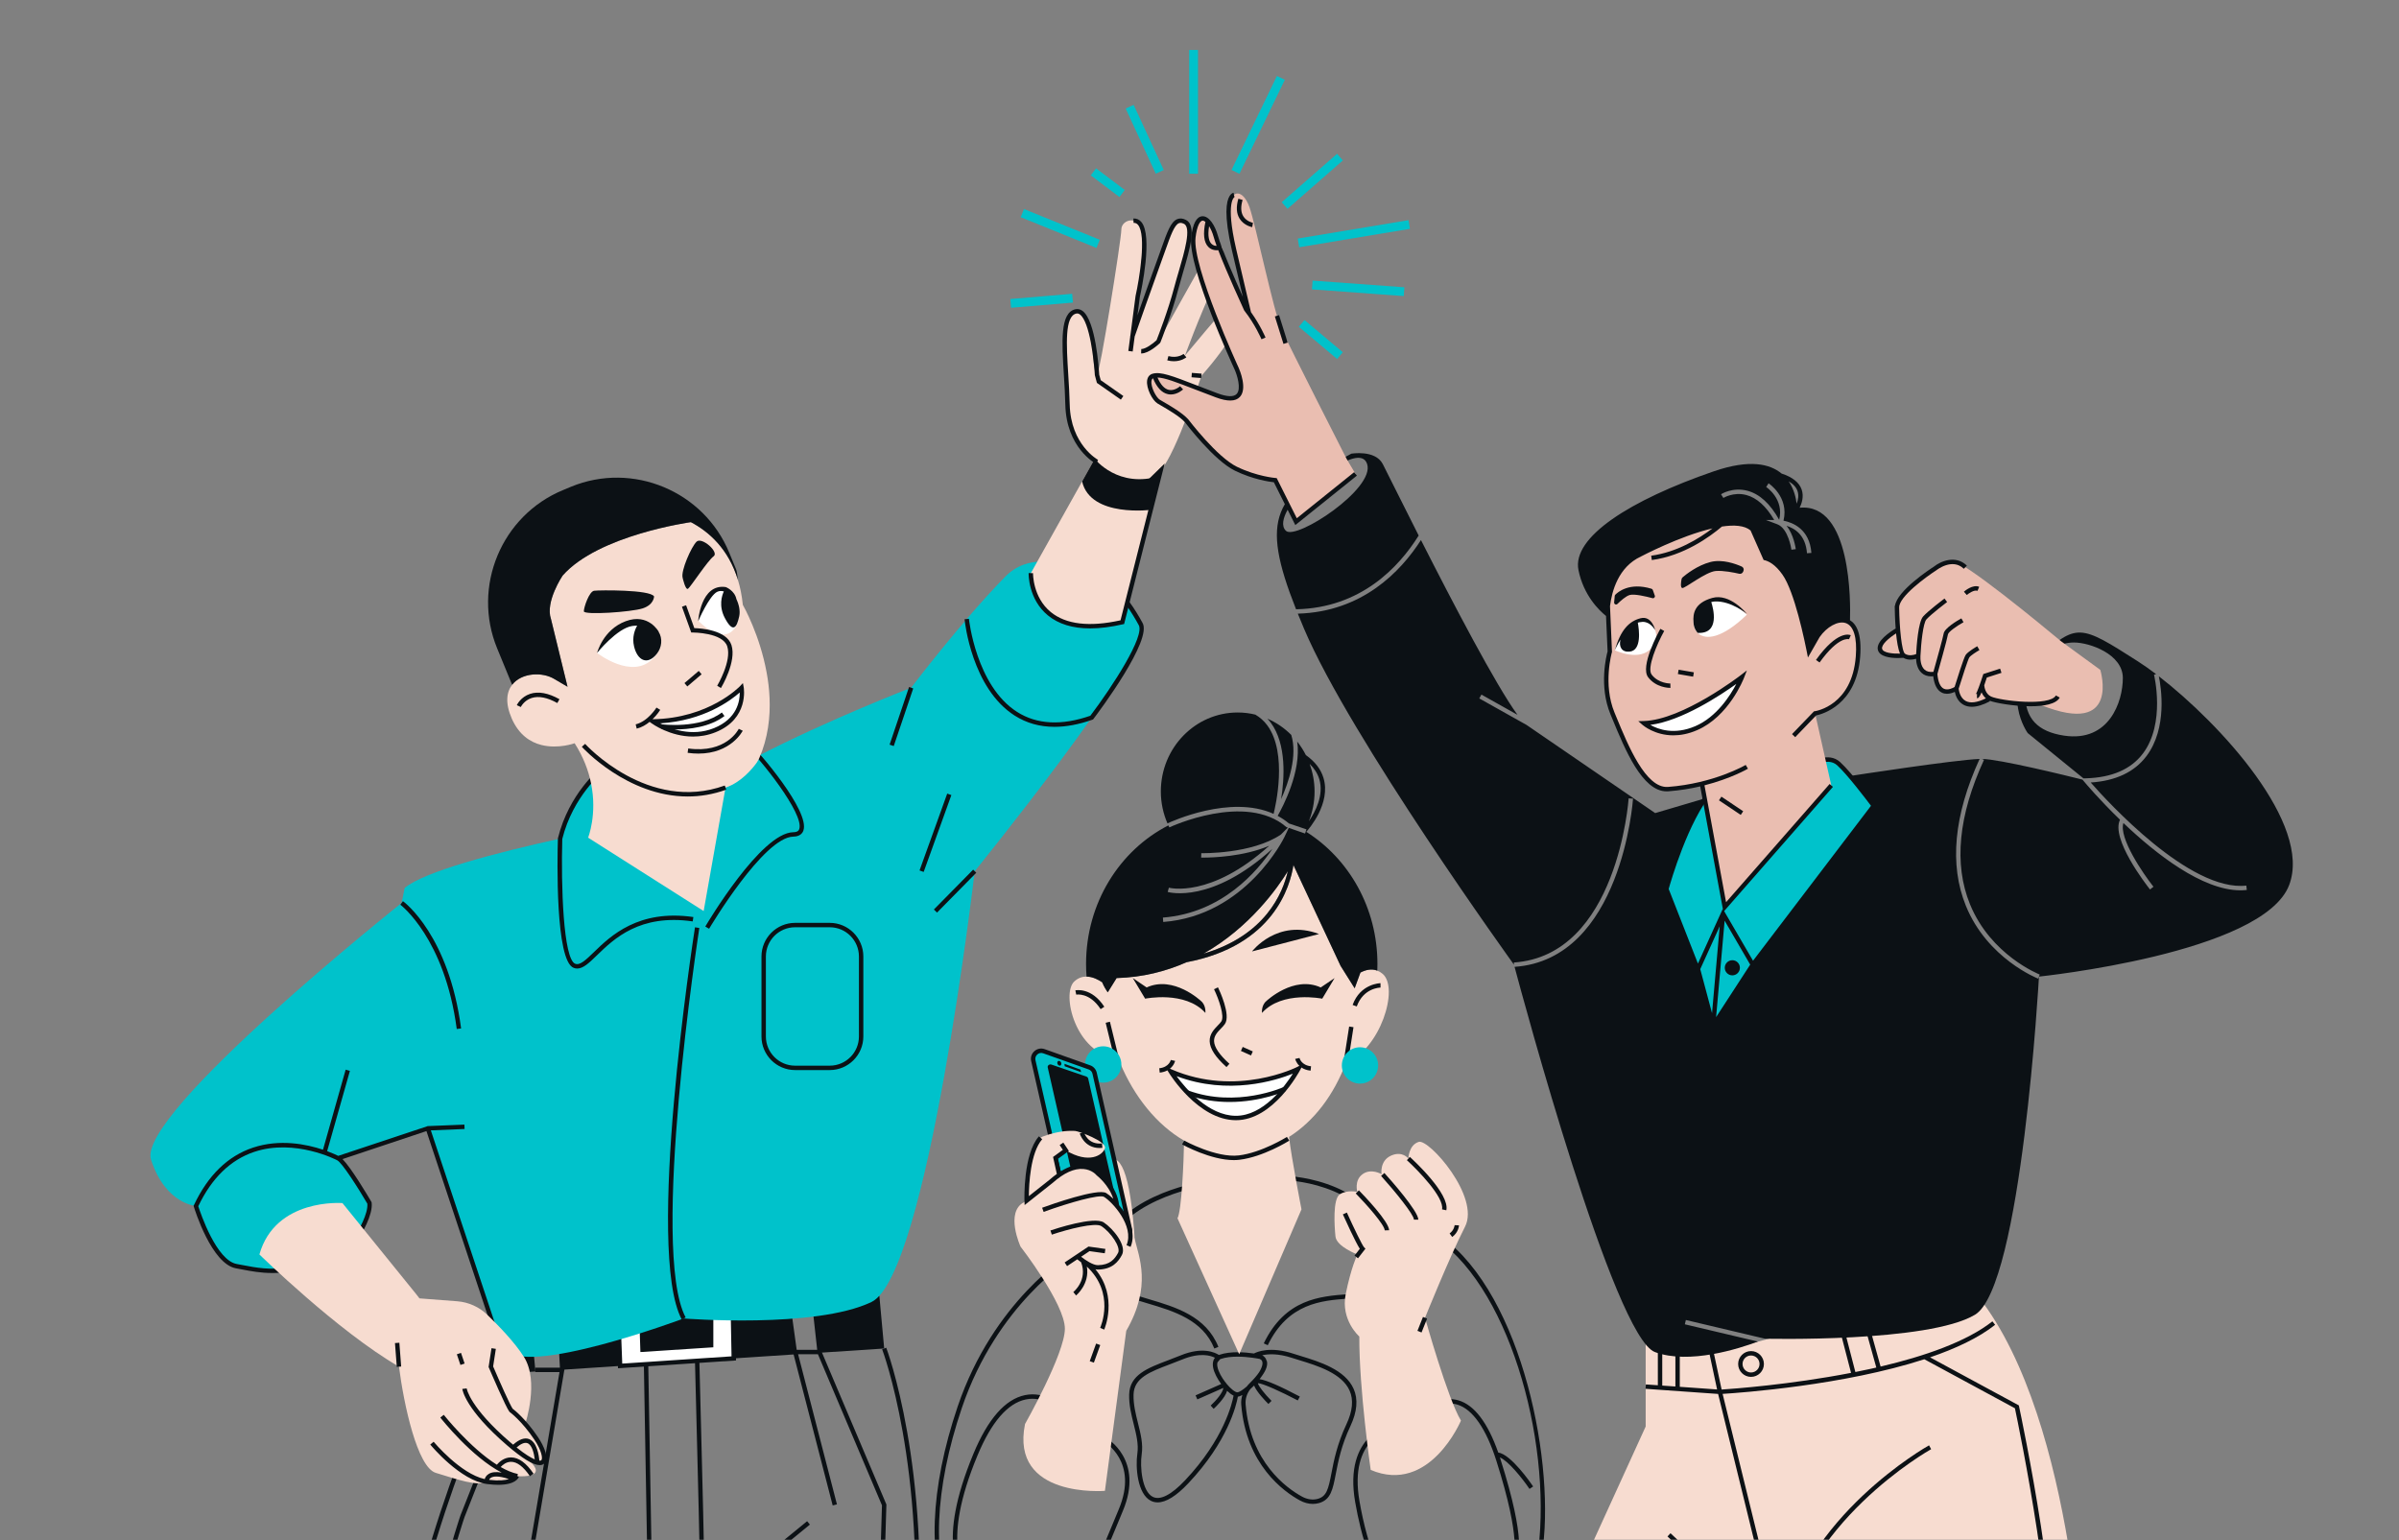 <svg xmlns="http://www.w3.org/2000/svg" xmlns:xlink="http://www.w3.org/1999/xlink" width="1246" zoomAndPan="magnify" viewBox="0 0 934.5 600" height="800" preserveAspectRatio="xMidYMid meet" version="1.0"><rect x="0" y="0" width="934.5" height="600" fill="#808080" stroke="none"/><defs><clipPath id="39b27dfa17"><path d="M 601 500 L 812 500 L 812 599.84 L 601 599.84 Z M 601 500 " clip-rule="nonzero"/></clipPath><clipPath id="c834d824ed"><path d="M 640 510 L 800 510 L 800 599.84 L 640 599.84 Z M 640 510 " clip-rule="nonzero"/></clipPath><clipPath id="1f4feac99d"><path d="M 497 176 L 893.137 176 L 893.137 529 L 497 529 Z M 497 176 " clip-rule="nonzero"/></clipPath><clipPath id="1aa97807b7"><path d="M 156.184 295 L 731 295 L 731 599.84 L 156.184 599.84 Z M 156.184 295 " clip-rule="nonzero"/></clipPath><clipPath id="cf628fbfba"><path d="M 393 19.461 L 550 19.461 L 550 140 L 393 140 Z M 393 19.461 " clip-rule="nonzero"/></clipPath></defs><path fill="#00c2cb" d="M 709.223 297.508 C 712.723 292.695 720.695 302.301 720.695 302.301 L 741.602 310.199 L 663.645 423.734 L 644.758 352.559 L 646.348 336.738 L 667.676 307.441 C 667.676 307.441 705.727 302.32 709.223 297.508 " fill-opacity="1" fill-rule="nonzero"/><g clip-path="url(#39b27dfa17)"><path fill="#f7dcd0" d="M 678.406 524.363 L 767 500.816 C 807.797 546.027 811.582 656.281 811.582 656.281 L 601.02 643.477 L 641.051 555.738 L 641.051 523.707 L 678.406 524.363 " fill-opacity="1" fill-rule="nonzero"/></g><g clip-path="url(#c834d824ed)"><path fill="#0c1115" d="M 682.09 528.066 C 683.918 528.066 685.402 529.551 685.402 531.379 C 685.402 533.199 683.918 534.688 682.09 534.688 C 680.27 534.688 678.785 533.199 678.785 531.379 C 678.785 529.551 680.27 528.066 682.09 528.066 Z M 682.09 536.402 C 684.859 536.402 687.113 534.152 687.113 531.379 C 687.113 528.609 684.859 526.352 682.09 526.352 C 679.328 526.352 677.074 528.609 677.074 531.379 C 677.074 534.152 679.328 536.402 682.09 536.402 Z M 719.277 521.164 L 725.648 513.938 L 730.895 532.766 C 730.266 532.906 729.637 533.059 729.008 533.195 L 728.293 533.348 C 726.438 533.758 724.586 534.137 722.734 534.508 Z M 647.508 539.789 L 647.508 522.168 L 652.629 527.41 L 652.629 540.148 L 647.859 539.816 Z M 786.492 547.887 L 786.402 547.5 L 751.82 528.789 C 761.77 525.395 770.699 521.227 777.176 516.117 L 776.109 514.773 C 766.039 522.719 749.566 528.383 732.566 532.383 L 726.453 510.441 L 717.383 520.715 L 721.055 534.84 C 697.191 539.465 674.914 541.059 670.633 541.336 L 667.297 525.719 L 665.617 526.078 L 668.875 541.301 L 654.34 540.27 L 654.34 526.715 L 645.793 517.965 L 645.793 539.668 L 641.121 539.34 L 640.992 541.047 L 669.25 543.043 L 669.27 543.129 L 669.289 543.129 L 692.043 635.777 L 650.715 597.316 L 649.555 598.574 L 693 639.012 L 655.879 620.805 L 655.125 622.344 L 693.18 641.008 C 692.93 643.145 692.75 645.305 692.703 647.516 L 694.418 647.547 C 694.469 645.258 694.664 643.016 694.926 640.805 L 695.07 640.941 L 694.965 640.5 C 700.742 593.559 751.711 564.863 752.254 564.57 L 751.434 563.07 C 750.898 563.363 702.133 590.797 693.895 636.141 L 671.027 543.027 C 678.211 542.578 718.348 539.695 749.594 529.531 L 784.891 548.629 C 786.203 554.855 802.523 633.441 796.75 655.211 L 798.41 655.652 C 804.488 632.691 787.227 551.34 786.492 547.887 " fill-opacity="1" fill-rule="nonzero"/></g><g clip-path="url(#1f4feac99d)"><path fill="#0c1115" d="M 504.859 193.816 C 504.859 193.816 529.336 171.062 532.547 180.75 C 535.75 190.438 504.859 210.586 500.926 206.797 C 496.992 203 504.859 193.816 504.859 193.816 Z M 552.629 208.637 C 545.254 194.078 539.629 182.656 538.625 180.75 C 535.676 175.129 526.387 176.746 526.387 176.746 C 496.176 192.738 490.633 201.43 504.859 237.359 C 530.078 236.871 544.918 220.961 552.629 208.637 Z M 891.727 344.758 C 881.676 371.449 794.25 380.457 794.25 380.457 C 794.25 380.457 787.527 501.266 769.328 512.188 C 751.129 523.113 687.582 521.527 687.582 521.527 C 687.582 521.527 687.562 521.535 687.547 521.539 L 656.703 514.242 L 656.309 515.918 L 684.766 522.645 C 677.551 525.348 657.992 531.707 644.656 526.734 C 628.762 520.805 593.094 388.352 589.977 376.664 C 631.695 373.719 636.09 311.75 636.129 311.129 L 634.418 311.02 C 634.379 311.629 630.078 372.285 589.695 374.969 L 589.754 375.832 L 589.754 375.824 C 589.754 375.824 525.984 287.41 507.996 244.984 C 507.117 242.93 506.316 240.977 505.547 239.066 C 530.547 238.344 545.516 222.844 553.52 210.398 C 565.898 234.785 582.719 266.988 591.121 278.48 L 577.074 270.598 L 576.238 272.09 L 594.645 282.418 L 644.758 316.758 L 663.609 311.195 C 657.859 318.758 649.406 345.785 649.406 345.785 C 649.406 345.785 649.406 349.867 653.34 357.156 C 657.277 364.453 667.766 398.875 667.766 398.875 C 668.789 393.184 729.895 313.551 729.895 313.551 C 729.895 313.551 727.949 312.039 723.441 306.113 L 720.695 302.301 C 720.695 302.301 761.324 296.012 771.121 295.672 C 761.082 317.668 759.285 336.922 765.789 352.898 C 774.164 373.484 793.738 381.18 793.941 381.254 L 794.551 379.656 C 794.363 379.582 775.477 372.152 767.375 352.25 C 761.016 336.641 762.855 317.715 772.84 296.012 L 772.062 295.66 C 778.852 295.746 804.828 302.125 811.188 303.719 L 811.953 304.621 C 812.52 305.305 817.945 311.723 825.824 319.348 C 822.191 326.719 835.883 344.457 837.508 346.52 L 838.852 345.457 C 834.77 340.281 825.266 326.363 827.152 320.633 C 839.715 332.59 857.816 346.848 872.746 346.848 C 873.574 346.848 874.406 346.801 875.215 346.707 L 875.02 345.008 C 853.035 347.488 820.848 312.191 814.406 304.844 C 824.137 304.215 831.426 300.773 836.094 294.609 C 844.387 283.648 841.828 267.68 840.957 263.469 C 864.949 282.004 900.684 321.004 891.727 344.758 Z M 807.906 250.301 C 813.973 250.301 826.926 254.832 826.926 264.125 C 826.926 273.414 821.57 289.191 804.078 286.59 C 793.691 285.043 788.891 279.809 788.891 270.516 C 788.891 261.219 797.406 250.301 807.906 250.301 Z M 811.59 303.242 L 812.582 303.215 C 822.66 302.922 830.109 299.684 834.723 293.582 C 843.652 281.797 839.113 263.039 839.066 262.852 L 839.895 262.645 C 837.332 260.703 834.91 258.996 832.719 257.598 C 809.984 243.059 809.109 242.816 793.809 256.266 C 778.512 269.707 789.875 285.59 789.875 285.59 L 811.59 303.242 " fill-opacity="1" fill-rule="nonzero"/></g><g clip-path="url(#1aa97807b7)"><path fill="#0c1115" d="M 674.812 374.078 C 673.188 374.078 671.863 375.398 671.863 377.023 C 671.863 378.652 673.188 379.977 674.812 379.977 C 676.438 379.977 677.758 378.652 677.758 377.023 C 677.758 375.398 676.438 374.078 674.812 374.078 Z M 650.016 346.32 L 661.41 375.379 L 671.094 354.059 L 682.871 374.285 L 728.82 313.914 C 727.047 311.551 719.582 301.719 715.645 298.141 C 711.633 294.516 705.211 299.238 705.145 299.285 L 704.883 299.48 L 704.555 299.453 C 704.281 299.434 676.992 297.16 667.102 308.711 C 657.605 319.812 650.797 343.52 650.016 346.32 Z M 669.898 360.84 L 662.309 377.555 L 666.902 394.703 Z M 668.488 396.25 L 681.77 375.801 L 671.805 358.676 Z M 667.004 401.68 L 660.762 378.41 L 648.215 346.418 L 648.289 346.145 C 648.578 345.066 655.504 319.637 665.805 307.602 C 675.789 295.934 701.098 297.465 704.387 297.719 C 705.805 296.75 712.219 292.734 716.793 296.879 C 721.391 301.039 730.211 312.902 730.586 313.406 L 730.965 313.926 L 683.477 376.32 Z M 399.594 545.191 C 406.582 543.738 411.906 548.777 411.961 548.832 L 413.152 547.598 C 412.91 547.367 407.145 541.883 399.273 543.508 C 391.598 545.09 384.84 552.766 379.195 566.336 C 364.297 602.117 374.566 612.711 375.016 613.148 L 376.207 611.914 C 376.105 611.816 366.32 601.715 380.773 567 C 386.184 554 392.52 546.664 399.594 545.191 Z M 595.801 580.051 L 597.219 579.09 C 596.316 577.758 588.586 566.559 583.621 565.875 C 579.523 554.227 574.324 547.391 568.145 545.551 C 562.195 543.785 557.691 547.391 557.504 547.555 L 558.582 548.879 C 558.621 548.844 562.602 545.68 567.68 547.203 C 573.645 548.992 578.902 556.543 582.875 569.039 C 592.891 600.516 589.441 606.441 589.426 606.461 L 590.777 607.512 C 591.227 606.941 594.832 600.969 584.504 568.52 C 584.426 568.266 584.34 568.023 584.258 567.773 C 587.488 569.129 592.844 575.688 595.801 580.051 Z M 551.949 476.535 L 551.32 478.129 C 583.062 490.641 602.438 549.969 599.961 595.387 C 598.719 618.27 591.961 633.035 581.422 635.914 C 570.934 638.777 561.707 637.746 553.996 632.848 C 539.074 623.363 532.48 601.527 529.578 584.879 C 525.242 560.035 541.754 556.719 542.457 556.582 L 542.156 554.902 C 541.961 554.93 523.258 558.598 527.891 585.172 C 530.137 598.078 534.598 614.039 543.379 625.277 L 542.438 628.316 C 539.781 636.871 531.984 642.621 523.035 642.621 L 441.762 642.621 C 432.461 642.621 424.367 636.316 422.074 627.297 L 420.918 622.727 C 427.102 613.594 431.703 602.418 435.461 593.285 C 436.133 591.66 436.766 590.105 437.383 588.652 C 445.816 568.625 431.027 560.23 430.875 560.152 L 430.051 561.648 C 430.191 561.73 443.641 569.375 435.805 587.984 C 435.188 589.445 434.547 591.004 433.879 592.629 C 426.266 611.133 415.109 638.277 394.426 638.277 C 392.484 638.277 390.453 638.035 388.344 637.527 C 381.09 635.785 375.473 631.383 371.652 624.445 C 362.836 608.461 363.969 580.066 374.676 548.488 C 388.391 508.02 417.152 490.293 417.438 490.117 L 416.547 488.652 C 416.262 488.828 386.98 506.84 373.051 547.941 C 362.195 579.965 361.113 608.875 370.152 625.277 C 374.219 632.652 380.207 637.332 387.945 639.191 C 390.238 639.75 392.434 640.004 394.531 640.004 C 405.066 640.004 413.172 633.465 419.617 624.574 L 420.414 627.719 C 422.895 637.5 431.676 644.336 441.762 644.336 L 523.035 644.336 C 532.738 644.336 541.195 638.102 544.07 628.824 L 544.68 626.855 C 547.152 629.746 549.93 632.293 553.078 634.293 C 558.227 637.574 564.008 639.215 570.348 639.215 C 574.004 639.215 577.852 638.664 581.875 637.566 C 593.168 634.48 600.383 619.145 601.672 595.48 C 603.832 555.727 587.375 490.492 551.949 476.535 Z M 475.559 529.41 C 475.465 529.445 475.363 529.484 475.262 529.527 L 474.234 530.77 C 474.121 531.211 474.098 531.797 474.266 532.59 C 474.676 534.5 475.91 536.668 477.316 538.484 L 477.355 538.461 L 477.758 539.031 C 477.77 539.051 477.77 539.066 477.785 539.078 C 479.383 541.008 481.094 542.406 481.984 542.406 C 482.012 542.406 482.031 542.406 482.051 542.398 C 482.793 542.34 484.172 541.441 485.668 540.141 C 485.992 539.727 486.324 539.324 486.715 538.949 C 488.363 537.344 489.621 535.871 490.5 534.566 C 491.133 533.527 491.594 532.504 491.75 531.594 C 491.93 530.504 491.613 529.832 490.746 529.418 C 490.129 529.293 486.23 528.523 482.059 528.523 C 479.812 528.523 477.488 528.742 475.559 529.41 Z M 491.676 527.98 C 492.605 528.48 493.195 529.246 493.406 530.203 L 493.473 530.188 C 493.914 531.727 493.262 533.695 491.574 536.031 C 491.293 536.453 490.988 536.875 490.672 537.289 C 493.379 537.711 498.617 539.977 506.336 544.066 L 505.527 545.578 C 499.238 542.246 491.754 538.852 489.988 538.852 C 489.984 538.852 489.984 538.852 489.984 538.852 C 490.152 539.875 492.52 542.961 495.301 545.746 L 494.09 546.957 C 492.906 545.777 489.461 542.199 488.52 539.773 C 488.016 540.281 487.516 540.766 487.008 541.207 C 485.695 542.914 485.047 544.988 485.215 547.078 C 487.047 569.703 501.188 579.758 507.18 583.039 C 509.184 584.137 511.352 584.449 513.277 583.93 C 516.762 582.984 517.445 580.164 518.656 573.879 C 519.57 569.133 520.836 562.621 524.488 554.848 C 526.887 549.734 527.309 545.332 525.723 541.762 C 522.727 534.98 513.184 532.055 506.207 529.914 C 505.164 529.594 504.176 529.293 503.277 528.996 C 497.867 527.215 493.996 527.457 491.676 527.98 Z M 480.527 543.703 C 479.723 543.316 478.859 542.668 478.004 541.844 C 477.109 544.734 473.656 548.027 472.762 548.844 L 471.605 547.578 C 473.746 545.625 476.445 542.398 476.535 540.699 L 466.406 545.168 L 465.719 543.598 L 475.703 539.191 C 474.207 537.156 472.988 534.836 472.594 532.945 C 472.355 531.828 472.395 530.859 472.668 530.047 L 472.629 530.016 L 472.715 529.914 C 472.848 529.559 473.027 529.23 473.27 528.949 C 471.57 528.078 467.41 526.789 460.488 529.645 C 458.855 530.316 457.246 530.926 455.68 531.516 C 447.891 534.465 441.73 536.797 441.562 543.281 C 441.461 547.152 442.391 550.852 443.289 554.434 C 444.336 558.617 445.328 562.566 444.727 566.605 C 444.004 571.43 444.852 581.09 449.105 583.164 C 451.98 584.562 456.301 582.336 461.613 576.719 C 476.773 560.688 480.012 546.543 480.527 543.703 Z M 474.816 527.871 C 474.883 527.848 474.934 527.812 475.004 527.793 C 479.297 526.305 485.102 526.801 488.473 527.289 C 489.742 526.613 494.871 524.426 503.812 527.371 C 504.703 527.66 505.68 527.961 506.711 528.273 C 514 530.512 523.98 533.574 527.289 541.066 C 529.082 545.109 528.66 549.988 526.031 555.578 C 522.473 563.156 521.289 569.289 520.34 574.207 C 519.164 580.293 518.387 584.316 513.727 585.582 C 512.977 585.781 512.195 585.891 511.406 585.891 C 509.719 585.891 507.988 585.426 506.355 584.535 C 500.121 581.129 485.41 570.672 483.508 547.211 C 483.402 545.934 483.57 544.668 483.945 543.457 C 483.27 543.824 482.668 544.066 482.199 544.105 C 481.602 547.426 478.273 561.59 462.855 577.898 C 458.207 582.816 454.215 585.293 450.945 585.293 C 450.023 585.293 449.16 585.098 448.355 584.703 C 443.047 582.113 442.266 571.477 443.035 566.348 C 443.582 562.656 442.633 558.867 441.629 554.848 C 440.707 551.16 439.742 547.34 439.852 543.234 C 440.051 535.598 447.012 532.965 455.07 529.914 C 456.625 529.324 458.223 528.723 459.832 528.059 C 468.461 524.504 473.379 526.93 474.816 527.871 Z M 525.184 505.902 C 531.477 505.426 536.906 505.02 539.883 501.344 C 541.949 498.793 542.59 494.844 541.836 489.27 C 537.848 459.676 502.156 458.188 501.793 458.176 L 501.742 459.887 C 502.09 459.895 536.344 461.32 540.145 489.496 C 540.824 494.578 540.312 498.098 538.551 500.266 C 536.043 503.367 530.953 503.746 525.055 504.188 C 514.195 505.008 500.672 506.016 492.285 523.34 L 493.828 524.082 C 501.781 507.656 514.754 506.68 525.184 505.902 Z M 447.133 507.797 C 457.16 510.777 468.52 514.156 473.027 525.355 L 474.613 524.719 C 469.801 512.75 458.016 509.242 447.621 506.156 C 436.781 502.93 428.211 500.387 430.273 489.543 C 434.391 467.887 467.793 462.23 468.125 462.18 L 467.859 460.484 C 466.434 460.711 432.934 466.387 428.594 489.223 C 426.238 501.586 436.391 504.605 447.133 507.797 Z M 274.176 601.742 C 274.176 597.977 272.496 532.895 272.43 530.121 L 270.715 530.168 C 270.73 530.844 272.461 598 272.461 601.742 Z M 207.984 603.637 L 219.922 533.152 L 218.965 532.988 L 218.965 532.82 L 208.512 532.82 L 208.512 534.531 L 217.953 534.531 L 206.297 603.348 Z M 345.223 525.039 C 345.402 525.496 362.719 571.543 357.234 645.551 L 357.172 646.297 L 253.863 653.344 L 156.457 660.707 L 156.477 659.77 C 157.34 612.879 192.605 534.109 192.961 533.32 L 194.52 534.023 C 194.172 534.809 159.52 612.215 158.211 658.859 L 167.332 658.172 C 164.984 632.293 179.219 590.797 179.363 590.375 L 199.109 540.457 L 200.699 541.086 L 180.969 590.969 C 180.836 591.352 166.711 632.547 169.047 658.035 L 252.926 651.699 L 252.785 643.945 L 217.719 623.477 L 218.582 621.996 L 252.754 641.945 L 250.805 531.48 L 252.52 531.445 L 254.457 641.668 L 314.41 592.617 L 315.492 593.941 L 255.594 642.949 L 304.289 626.375 L 304.84 628 L 254.52 645.125 L 254.637 651.578 L 341.758 645.625 L 343.562 586.438 L 318.617 527.586 L 310.891 527.586 L 326.02 586.062 L 324.367 586.492 L 308.676 525.871 L 319.746 525.871 L 345.289 586.117 L 345.281 586.305 L 343.477 645.512 L 355.582 644.684 C 360.863 571.523 343.797 526.105 343.629 525.656 L 345.223 525.039 " fill-opacity="1" fill-rule="nonzero"/></g><path fill="#ffffff" d="M 285.84 529.203 L 241.555 532.129 L 240.93 515.148 L 285.477 510.609 L 285.84 529.203 " fill-opacity="1" fill-rule="nonzero"/><path fill="#0c1115" d="M 242.387 531.219 L 241.812 515.922 L 249.082 515.18 L 249.461 526.727 L 277.871 524.879 L 277.871 512.25 L 284.641 511.559 L 284.961 528.402 Z M 344.426 525.348 L 342.539 504.797 L 286.332 510.523 L 286.312 509.664 L 253.777 512.977 L 249.02 513.395 L 249.027 513.461 L 240.039 514.379 L 240.07 515.234 L 194.746 519.848 L 199.902 534.875 L 208.57 534.305 L 207.141 518.801 L 217.367 518.801 L 218.156 533.676 L 240.707 532.191 L 240.742 533.047 L 286.707 530 L 286.695 529.145 L 310.578 527.57 L 308.363 511.566 L 316.668 510.875 L 318.422 526.727 L 318.129 527.074 L 344.426 525.348 " fill-opacity="1" fill-rule="nonzero"/><path fill="#00c2cb" d="M 379.691 339.398 C 379.691 339.398 361.332 496.73 339.477 507.227 C 317.613 517.73 266.324 513.648 266.324 513.648 C 266.324 513.648 203.965 536.984 196.453 525.348 C 188.949 513.723 166.656 439.559 166.656 439.559 L 131.688 451.227 C 135.766 454.145 143.926 468.637 143.926 468.637 C 140.141 498.305 104.586 496.145 93.797 493.812 C 83.016 491.477 76.898 469.895 76.898 469.895 C 76.898 469.895 64.66 469.602 58.832 451.809 C 53 434.016 156.457 351.762 156.457 351.762 L 157.621 345.93 C 165.266 339.504 193.27 332.195 218.184 326.699 C 222.234 310.883 232.301 301.449 232.301 301.449 L 289 291.824 C 291.242 292.641 293.254 293.59 295.102 294.629 C 322.34 280.496 354.918 267.926 354.918 267.926 C 354.918 267.926 374.734 241.801 391.645 224.59 C 408.543 207.379 442.352 232.461 444.68 244.43 C 447.012 256.391 379.691 339.398 379.691 339.398 " fill-opacity="1" fill-rule="nonzero"/><path fill="#0c1115" d="M 334.586 372.621 C 334.586 366.348 329.492 361.238 323.223 361.238 L 309.707 361.238 C 303.441 361.238 298.34 366.348 298.34 372.621 L 298.34 403.785 C 298.34 410.059 303.441 415.16 309.707 415.16 L 323.223 415.16 C 329.492 415.16 334.586 410.059 334.586 403.785 Z M 336.301 372.621 L 336.301 403.785 C 336.301 411.004 330.434 416.875 323.223 416.875 L 309.707 416.875 C 302.496 416.875 296.625 411.004 296.625 403.785 L 296.625 372.621 C 296.625 365.398 302.496 359.527 309.707 359.527 L 323.223 359.527 C 330.434 359.527 336.301 365.398 336.301 372.621 Z M 143.094 468.918 C 139.484 462.754 133.184 452.848 131.332 452.008 L 131.285 451.984 C 131.125 451.895 114.879 443.453 99.047 448.738 C 89.805 451.824 82.469 458.945 77.238 469.91 C 78.086 472.555 84.312 491.07 92.266 492.43 C 93.055 492.57 93.887 492.723 94.762 492.898 C 104.164 494.711 118.371 497.457 138.914 480.512 C 139.496 479.555 143.465 472.875 143.094 468.918 Z M 167.828 440.367 L 192.801 515.551 L 191.168 516.09 L 166.117 440.645 L 133.426 451.555 C 136.961 455.168 143.277 465.832 144.668 468.211 L 144.773 468.531 C 145.391 473.355 140.5 481.203 140.293 481.535 L 140.113 481.746 C 126.223 493.238 114.859 495.938 106.109 495.938 C 101.488 495.938 97.598 495.188 94.434 494.578 C 93.57 494.41 92.754 494.25 91.98 494.121 C 82.414 492.48 75.781 471.008 75.508 470.09 L 75.406 469.777 L 75.547 469.48 C 80.996 457.902 88.727 450.371 98.52 447.102 C 109.027 443.602 119.434 445.766 125.82 447.898 L 134.648 416.719 L 136.301 417.188 L 127.438 448.461 C 129.605 449.266 131.117 449.98 131.754 450.297 L 166.625 438.703 L 180.902 438.121 L 180.969 439.832 Z M 177.922 400.875 L 179.617 400.652 C 174.836 364.531 157.688 351.602 156.965 351.07 L 155.949 352.449 C 156.125 352.578 173.246 365.551 177.922 400.875 Z M 270.723 361.254 C 269.926 366.387 251.32 487.273 265.574 514.051 L 267.086 513.246 C 253.102 486.965 272.223 362.773 272.414 361.52 Z M 363.781 354.324 L 365.004 355.523 L 380.301 340 L 379.082 338.793 Z M 368.977 309.168 L 358.195 339.109 L 359.809 339.684 L 370.59 309.75 Z M 445.027 242.609 C 444.785 242.152 439.102 231.516 434.531 228.945 L 433.695 230.441 C 437.824 232.762 443.453 243.305 443.543 243.461 C 446.137 247.664 433.449 267.297 424.734 278.836 C 413.504 282.746 403.91 282.25 396.203 277.352 C 380.234 267.203 377.457 241.332 377.43 241.07 L 375.73 241.242 C 375.84 242.34 378.602 268.195 395.281 278.797 C 399.855 281.703 405.031 283.16 410.762 283.16 C 415.344 283.16 420.289 282.23 425.551 280.371 L 425.793 280.281 L 425.945 280.074 C 428.328 276.938 449.078 249.176 445.027 242.609 Z M 346.531 290.098 L 348.148 290.645 L 355.734 268.199 L 354.109 267.652 Z M 269.84 358.957 L 270.086 357.258 C 248.652 354.172 237.844 364.641 231.391 370.891 C 228.227 373.953 225.953 376.168 224.082 375.465 C 219.406 373.711 218.504 344.73 219.031 326.812 C 223.23 310.043 234.828 300.68 234.949 300.586 L 233.887 299.238 C 233.383 299.637 221.68 309.074 217.348 326.492 L 217.324 326.672 C 217.086 334.609 216.277 374.367 223.48 377.062 C 223.934 377.238 224.387 377.32 224.836 377.32 C 227.219 377.32 229.543 375.07 232.574 372.125 C 239.215 365.699 249.242 355.977 269.84 358.957 Z M 276.219 361.82 L 274.742 360.953 C 275.625 359.457 296.434 324.441 309.004 324.215 C 310.723 324.188 311.16 323.504 311.34 322.996 C 313.434 317.047 295.348 294.668 290.988 291.027 L 292.086 289.707 C 295.242 292.344 315.613 316 312.953 323.566 C 312.582 324.617 311.602 325.883 309.031 325.93 C 297.41 326.137 276.43 361.469 276.219 361.82 " fill-opacity="1" fill-rule="nonzero"/><path fill="#f7dcd0" d="M 295.777 295.312 C 295.48 295.973 295.113 296.621 294.691 297.227 C 293.074 299.453 288.695 304.828 282.629 306.824 L 274.102 354.926 L 229.082 326.332 C 229.082 326.332 232.742 317.312 230.215 305.078 C 229.242 300.285 227.305 294.988 223.84 289.547 C 223.84 289.547 217.488 291.898 210.898 290.23 C 206.566 289.145 202.137 286.293 199.336 279.902 C 196.715 273.891 197.316 269.586 199.496 266.789 C 203.133 262.055 211.262 261.621 216.047 264.586 C 216.062 264.598 216.062 264.598 216.062 264.598 L 221.078 267.543 L 214.625 241.156 C 212.277 234.438 219.164 224.234 219.164 224.234 C 233.074 208.391 269.117 203.414 269.117 203.414 C 276.074 207.078 283.77 213.766 287.465 225.969 C 288.352 228.867 288.996 232.059 289.355 235.602 C 289.371 235.652 289.371 235.668 289.371 235.668 C 289.371 235.668 289.371 235.68 289.391 235.699 C 289.777 236.379 295.984 247.469 298.641 262.043 C 299.223 265.148 299.621 268.434 299.77 271.801 C 300.109 279.445 299.141 287.539 295.777 295.312 " fill-opacity="1" fill-rule="nonzero"/><path fill="#ffffff" d="M 288.859 267.926 C 288.859 267.926 276.781 280.746 254.27 281.051 C 254.27 281.051 265.836 289.527 278.434 284.465 C 291.027 279.398 288.859 267.926 288.859 267.926 Z M 283.59 230.5 C 275.129 227.707 272.234 242.074 272.234 242.074 C 288.238 257.578 292.059 233.293 283.59 230.5 Z M 254.477 256.438 C 246.32 265.121 232.59 254.371 232.59 254.371 C 244.152 235.977 255.922 246.102 255.922 246.102 C 259.535 251.688 254.477 256.438 254.477 256.438 " fill-opacity="1" fill-rule="nonzero"/><path fill="#0c1115" d="M 289.324 284.68 L 287.785 283.926 C 287.582 284.324 282.801 293.605 268.09 291.59 L 267.855 293.281 C 269.34 293.488 270.738 293.582 272.047 293.582 C 284.801 293.582 289.27 284.781 289.324 284.68 Z M 288.16 269.773 C 284.621 272.898 274.129 280.766 257.172 281.801 C 261.117 283.898 269.418 287.164 278.113 283.668 C 287.184 280.023 288.207 273 288.16 269.773 Z M 278.754 285.258 C 275.711 286.48 272.742 286.949 269.973 286.949 C 261.004 286.949 254.137 282.016 253.762 281.742 L 253.047 281.219 C 251.656 282.359 249.957 283.391 248.023 283.855 L 247.621 282.191 C 252.383 281.047 255.695 275.703 255.727 275.652 L 257.188 276.547 C 257.105 276.68 256.023 278.414 254.191 280.195 L 254.258 280.195 C 276.152 279.895 288.117 267.465 288.238 267.344 L 289.391 266.117 L 289.703 267.773 C 289.723 267.891 291.852 279.996 278.754 285.258 Z M 231.449 230.137 C 229.492 230.398 227.426 236.598 227.426 238.145 C 227.426 239.695 245.91 238.457 250.344 237.012 C 254.785 235.574 254.785 232.359 254.785 232.359 C 253.34 229.668 233.418 229.879 231.449 230.137 Z M 265.914 225.09 C 265.914 225.09 267.02 230.113 268.027 229.355 C 269.051 228.605 275.727 218.336 277.98 216.723 C 280.234 215.109 273.398 209.066 271.352 211.012 C 269.312 212.961 265.137 222.414 265.914 225.09 Z M 256.523 246.078 C 256.578 246.117 256.613 246.137 256.613 246.137 C 256.613 246.137 252.617 238.699 243.738 242.008 C 234.863 245.312 232.59 254.371 232.59 254.371 C 232.59 254.371 240.367 244.691 246.352 243.859 C 246.992 243.773 247.609 243.742 248.203 243.734 C 247.32 245.281 246.125 248.207 246.992 251.84 C 248.285 257.262 252.145 259.305 255.789 254.797 C 257.855 252.242 258.195 248.699 256.523 246.078 Z M 286.867 233.418 C 286.152 229.984 282.703 228.707 282.703 228.707 C 272.922 227.262 271.961 242.008 271.961 242.008 C 271.961 242.008 276.293 231.945 279.449 230.512 C 280.246 230.152 281.109 230.172 281.965 230.406 C 281.215 232 279.859 236.027 282.355 240.762 C 285.59 246.895 287.055 244.418 287.973 240.004 C 288.398 237.984 287.852 235.465 286.867 233.418 Z M 273.305 262.672 L 272.199 261.367 L 266.625 266.117 L 267.734 267.422 Z M 284.93 251.312 C 283.035 245.441 273.078 244.77 270.461 244.703 L 267.258 235.789 L 265.648 236.371 L 269.266 246.41 L 269.867 246.406 C 269.969 246.426 281.551 246.398 283.297 251.832 C 285.117 257.496 279.43 267.062 279.371 267.156 L 280.836 268.039 C 281.09 267.625 286.98 257.711 284.93 251.312 Z M 207.074 271.93 C 209.82 271.047 213.191 271.707 217.098 273.891 L 217.934 272.398 C 213.582 269.961 209.734 269.258 206.512 270.309 C 202.828 271.512 201.375 274.586 201.316 274.715 L 202.871 275.438 C 202.887 275.41 204.098 272.887 207.074 271.93 Z M 267.906 310.293 C 244.266 310.293 226.855 291.176 226.648 290.941 L 227.926 289.793 C 228.168 290.07 252.523 316.777 282.328 306.02 L 282.91 307.633 C 277.711 309.508 272.684 310.293 267.906 310.293 " fill-opacity="1" fill-rule="nonzero"/><path fill="#0c1115" d="M 287.465 225.969 C 283.77 213.766 276.074 207.078 269.117 203.414 C 269.117 203.414 233.074 208.391 219.164 224.234 C 219.164 224.234 212.277 234.438 214.625 241.156 L 221.078 267.543 L 216.062 264.598 C 216.062 264.598 216.062 264.598 216.047 264.586 C 211.262 261.621 203.133 262.055 199.496 266.789 L 193.656 252.582 C 183.773 228.547 195.344 200.793 219.359 190.906 L 222.434 189.621 C 246.457 179.734 274.199 191.305 284.078 215.352 L 286.586 221.438 C 287.234 222.902 287.168 224.461 287.465 225.969 " fill-opacity="1" fill-rule="nonzero"/><path fill="#f7dcd0" d="M 426.027 179.52 C 426.027 179.52 415.539 171.5 415.828 155.895 C 416.121 140.293 412.91 122.5 419.035 121.328 C 425.156 120.164 425.738 138.539 425.738 138.539 C 425.738 138.539 426.32 146.27 427.336 146.121 C 428.359 145.977 436.809 93.328 436.809 89.391 C 436.809 85.453 443.949 83.414 444.973 90.852 C 445.988 98.289 441.035 131.25 441.035 131.25 C 441.035 131.25 455.32 89.391 457.793 86.914 C 460.27 84.43 464.059 86.766 463.184 91.867 C 462.309 96.977 456.047 122.746 451.234 133.051 C 451.234 133.051 470.762 97.992 472.367 95.516 C 473.965 93.039 480.086 95.367 473.531 109.52 C 466.977 123.664 461.578 138.539 461.578 138.539 C 461.578 138.539 477.027 119.875 478.773 118.555 C 480.527 117.246 490.871 120.457 467.992 146.418 C 467.992 146.418 458.375 176.164 452.109 183.312 L 437.188 242.383 C 437.188 242.383 403.586 251.859 401.547 223.277 L 426.027 179.52 " fill-opacity="1" fill-rule="nonzero"/><path fill="#0c1115" d="M 414.984 157.629 C 415.363 174.352 426.469 180.43 426.934 180.676 L 427.746 179.164 C 427.637 179.109 417.051 173.266 416.695 157.59 C 416.609 153.734 416.367 149.777 416.129 145.961 C 415.398 134.254 414.715 123.203 419.223 122.164 C 419.746 122.043 420.215 122.156 420.695 122.527 C 424.508 125.383 426.168 140.566 426.488 146.168 L 427.289 149.168 L 436.613 155.688 L 437.59 154.281 L 428.773 148.117 L 428.188 145.988 C 428.039 143.445 426.793 124.961 421.727 121.152 C 420.844 120.492 419.848 120.262 418.844 120.496 C 412.918 121.855 413.613 133.074 414.414 146.07 C 414.656 149.871 414.898 153.801 414.984 157.629 Z M 446.445 190.055 L 450.539 186.051 L 436.484 241.66 C 424.359 244.344 415.219 243.266 409.32 238.445 C 402.27 232.688 402.402 223.391 402.402 223.297 L 400.691 223.25 C 400.684 223.664 400.523 233.457 408.215 239.758 C 412.328 243.125 417.828 244.812 424.656 244.812 C 428.48 244.812 432.727 244.277 437.383 243.211 L 437.891 243.098 L 453.688 180.574 L 445.246 188.828 Z M 464.27 145.266 L 464.141 146.98 L 467.926 147.273 L 468.059 145.559 Z M 455.133 138.73 L 454.699 140.387 C 455.633 140.633 456.488 140.734 457.266 140.734 C 460.262 140.734 462.039 139.273 462.133 139.195 L 461.031 137.883 C 461.012 137.902 458.816 139.711 455.133 138.73 Z M 439.527 136.719 L 440.285 130.98 L 440.23 130.969 C 440.23 130.953 440.266 130.859 440.324 130.699 L 442.344 115.289 C 443.777 108.902 446.699 91.641 443.281 87.582 C 442.812 87.035 442.285 86.793 441.574 86.828 L 441.488 85.113 C 442.707 85.059 443.789 85.527 444.59 86.48 C 449.172 91.922 444.57 113.18 444.031 115.586 L 443.074 122.867 C 445.402 116.262 448.68 107.023 450.98 100.723 C 451.473 99.363 451.93 98.078 452.355 96.883 C 454.676 90.336 456.082 86.379 458.598 85.359 C 459.613 84.953 460.715 85.047 461.961 85.668 C 466.207 87.77 463.594 96.695 460.824 106.145 C 460.207 108.262 459.594 110.355 459.078 112.316 C 456.465 122.305 452.074 133.262 452.027 133.371 L 451.828 133.672 C 451.387 134.086 447.527 137.688 444.637 137.688 C 444.59 137.688 444.543 137.68 444.5 137.68 L 444.57 135.969 C 446.176 136.02 449 133.965 450.512 132.555 C 451.078 131.113 455.012 121.074 457.418 111.891 C 457.941 109.902 458.555 107.793 459.184 105.664 C 461.398 98.094 464.16 88.668 461.203 87.203 C 460.168 86.688 459.586 86.812 459.238 86.953 C 457.438 87.684 455.98 91.781 453.969 97.457 C 453.539 98.656 453.086 99.949 452.582 101.312 C 448.984 111.168 443.008 128.215 441.996 131.102 L 441.227 136.938 L 439.527 136.719 " fill-opacity="1" fill-rule="nonzero"/><path fill="#f7dcd0" d="M 211.754 569.105 C 209.93 571.109 206.098 568.812 204.613 567.797 C 206.043 568.859 209.453 571.652 208.586 573.477 C 207.496 575.773 200.828 575.012 200.828 575.012 C 200.828 578.734 189.898 577.309 189.898 577.309 C 185.531 579.062 178.535 576.43 169.781 573.805 C 162.551 571.637 157.281 547.078 155.422 532.43 C 131.613 518.641 101.047 488.707 101.047 488.707 C 107.281 466.617 133.398 468.691 133.398 468.691 L 162.355 504.457 C 162.355 504.457 162.758 504.965 163.398 505.816 L 178.105 506.945 C 182.48 507.281 186.594 509.117 189.758 512.156 C 194.207 516.426 200.5 522.918 204.105 528.637 C 210.117 538.148 204.652 554.555 204.652 554.555 C 206.945 557.621 214.047 566.59 211.754 569.105 " fill-opacity="1" fill-rule="nonzero"/><path fill="#0c1115" d="M 198.23 576.223 C 193.977 574.75 192.066 575.199 191.305 575.648 C 190.816 575.934 190.621 576.285 190.535 576.516 C 194.367 576.953 196.762 576.68 198.23 576.223 Z M 207.848 574.129 L 206.43 575.09 C 203.883 571.344 201.363 569.449 199.008 569.488 C 197.141 569.516 195.758 570.719 195.035 571.523 C 197.297 572.809 199.562 573.785 201.723 574.234 L 201.535 575.133 L 202.129 575.34 C 202.016 575.707 200.895 578.453 194.059 578.453 C 192.836 578.453 191.418 578.363 189.793 578.156 C 179.305 576.82 168.074 563.332 167.602 562.762 L 168.918 561.672 C 169.023 561.797 179.316 574.121 188.82 576.223 C 188.949 575.734 189.316 574.859 190.359 574.215 C 191.559 573.477 193.262 573.312 195.43 573.691 C 183.773 567.676 172.094 552.977 171.52 552.246 L 172.863 551.18 C 172.992 551.348 183.07 564.035 193.535 570.625 C 194.395 569.609 196.277 567.809 198.98 567.773 C 199.008 567.773 199.035 567.773 199.062 567.773 C 202.031 567.773 204.988 569.91 207.848 574.129 Z M 180.984 531.207 L 179.578 527.051 L 177.961 527.598 L 179.359 531.754 Z M 201.223 563.906 C 204.613 566.617 206.859 567.938 208.309 568.547 C 208.051 566.336 207.293 562.957 205.496 562.238 C 204.223 561.723 202.578 562.742 201.223 563.906 Z M 211.98 570.18 C 211.535 570.578 210.953 570.781 210.25 570.781 C 207.723 570.781 203.527 568.238 197.535 563.082 C 181.191 549.027 180.129 541.406 180.086 541.094 L 181.785 540.891 C 181.801 540.961 182.949 548.281 198.652 561.785 C 199.082 562.152 199.48 562.48 199.883 562.816 C 202.277 560.688 204.379 559.938 206.137 560.645 C 209.215 561.883 209.93 567.047 210.09 569.039 C 210.617 569.066 210.82 568.918 210.844 568.898 C 211.539 568.277 210.973 565.031 208.109 560.785 C 203.152 553.43 198.625 550.145 198.578 550.117 L 198.414 549.949 C 197.066 548.27 191.102 534.352 190.422 532.773 L 190.328 532.543 L 191.457 525.223 L 193.148 525.484 L 192.094 532.324 C 194.66 538.32 198.68 547.371 199.691 548.797 C 200.445 549.367 204.758 552.746 209.535 559.828 C 211.969 563.438 214.07 568.316 211.98 570.18 Z M 155.562 523.102 L 156.27 532.371 L 154.566 532.496 L 153.855 523.227 L 155.562 523.102 " fill-opacity="1" fill-rule="nonzero"/><path fill="#0c1115" d="M 282.215 278.945 L 281.184 277.57 C 272.629 284.059 257.914 282.191 257.77 282.172 L 257.539 283.871 C 257.773 283.902 259.887 284.172 262.93 284.172 C 268.254 284.172 276.406 283.344 282.215 278.945 Z M 426.441 178.754 C 426.441 178.754 435.57 190.598 452.109 185.336 L 448.766 198.578 C 448.766 198.578 424.801 201.836 421.52 187.559 L 426.441 178.754 " fill-opacity="1" fill-rule="nonzero"/><path fill="#f7dcd0" d="M 538.598 379.395 C 537.91 378.812 537.215 378.402 536.512 378.141 C 534.332 377.305 532.059 377.785 529.949 378.879 L 529.777 379.328 L 527.691 385.016 L 525.723 381.879 L 522.199 376.262 L 503.84 337 C 502.609 345.176 496.102 368.43 462.188 374.867 C 454.277 378.383 445.199 380.746 434.961 381.039 L 431.535 386.555 L 431.523 386.578 C 431.523 386.578 431.043 385.992 430.426 384.895 C 430.086 384.312 429.703 383.559 429.328 382.668 C 427.891 381.691 425.652 380.492 423.25 380.457 C 421.68 380.438 420.012 380.934 418.488 382.344 C 413.273 387.137 419.004 410.48 434.926 412.215 C 435.148 412.246 435.391 412.262 435.609 412.281 C 435.836 412.863 436.039 413.426 436.277 413.996 C 441.762 427.223 450.664 438.242 461.246 444.359 C 461.125 452.551 460.27 471.816 458.676 474.621 L 482.715 527.57 L 506.977 471.129 C 506.977 471.129 503.086 451.266 502.129 442.906 C 511.906 436.734 519.523 426.641 524.301 414.043 C 537.641 408.785 545.121 384.984 538.598 379.395 Z M 502.371 335.113 C 502.23 335.027 502.094 334.961 501.953 334.891 C 502.094 335.027 502.215 335.18 502.336 335.32 C 502.336 335.254 502.348 335.18 502.371 335.113 Z M 468.844 371.508 C 486.895 361.281 497.781 345.723 501.652 339.398 C 499.715 347.934 492.867 364.465 468.844 371.508 " fill-opacity="1" fill-rule="nonzero"/><path fill="#ffffff" d="M 481.328 435.551 C 467.09 435.441 456.008 417.387 456.008 417.387 C 482.02 428.66 505.719 416.406 505.719 416.406 C 505.719 416.406 495.566 435.656 481.328 435.551 " fill-opacity="1" fill-rule="nonzero"/><path fill="#0c1115" d="M 503.621 418.273 C 497.078 420.91 478.527 426.84 458.328 419.25 C 461.832 424.043 470.77 434.613 481.336 434.691 C 492.07 434.773 500.457 423.258 503.621 418.273 Z M 510.703 415.395 L 510.527 417.102 C 508.984 416.941 507.828 416.465 506.965 415.883 L 506.484 416.805 C 506.055 417.609 495.977 436.406 481.449 436.406 C 481.402 436.406 481.363 436.406 481.324 436.406 C 466.77 436.293 455.742 418.594 455.277 417.836 L 454.758 416.988 C 453.969 417.414 452.984 417.742 451.754 417.871 L 451.574 416.172 C 455.426 415.762 456.066 412.969 456.074 412.938 L 457.746 413.297 C 457.727 413.406 457.348 415.039 455.734 416.336 L 456.348 416.605 C 481.672 427.57 505.098 415.77 505.332 415.648 L 506.148 415.219 C 504.871 413.996 504.551 412.621 504.531 412.523 L 506.207 412.16 C 506.23 412.281 506.898 415 510.703 415.395 Z M 418.891 385.82 L 419.242 387.492 C 419.297 387.48 424.402 386.488 428.734 393.137 L 430.172 392.207 C 425.211 384.582 419.152 385.766 418.891 385.82 Z M 537.75 383.027 C 537.676 383.027 529.902 383.164 526.895 391.504 L 528.508 392.086 C 531.102 384.895 537.488 384.742 537.762 384.742 Z M 430.699 398.453 L 434.137 412.535 L 435.797 412.129 L 432.359 398.043 Z M 523.355 413.953 L 525.047 414.215 L 527.234 400.172 L 525.543 399.91 Z M 482.574 450.121 C 473.766 451.172 461.426 444.414 461.305 444.34 L 460.477 445.84 C 460.957 446.105 471.617 451.949 480.613 451.949 C 481.348 451.949 482.07 451.91 482.773 451.824 C 492.035 450.719 501.812 444.625 502.23 444.367 L 501.312 442.914 C 501.219 442.973 491.461 449.062 482.574 450.121 Z M 487.711 370.652 L 513.812 363.863 C 497.508 357.746 487.711 370.652 487.711 370.652 Z M 488.012 409.609 L 484.078 407.855 L 483.383 409.422 L 487.316 411.176 Z M 474.367 399.508 C 472.914 401.008 471.117 402.871 471.211 405.676 C 471.316 408.551 473.457 411.832 477.766 415.707 L 478.906 414.43 C 475.023 410.938 473.008 407.969 472.922 405.613 C 472.848 403.539 474.246 402.098 475.598 400.699 C 476.188 400.098 476.734 399.523 477.148 398.914 C 479.551 395.398 474.977 385.734 474.445 384.641 L 472.91 385.391 C 474.742 389.168 477.121 395.914 475.738 397.949 C 475.402 398.438 474.902 398.961 474.367 399.508 Z M 469.539 394.602 C 469.539 394.602 469.879 391.629 467.793 389.938 C 467.793 389.938 457.152 379.875 446.66 384.688 L 441.27 381.039 L 446.078 389.059 C 446.078 389.059 461.672 385.852 469.539 394.602 Z M 514.477 384.688 L 519.867 381.039 L 515.059 389.059 C 515.059 389.059 499.469 385.852 491.594 394.602 C 491.594 394.602 491.254 391.629 493.348 389.938 C 493.348 389.938 503.988 379.875 514.477 384.688 " fill-opacity="1" fill-rule="nonzero"/><path fill="#0c1115" d="M 501.652 339.398 C 497.781 345.723 486.895 361.281 468.844 371.508 C 492.867 364.465 499.715 347.934 501.652 339.398 Z M 512.074 308.344 C 512.074 312.461 511.27 316.383 509.832 319.965 C 512.367 316.262 515.793 309.75 513.906 303.516 C 513.246 301.355 511.973 299.367 510.16 297.586 C 511.371 300.945 512.074 304.562 512.074 308.344 Z M 536.559 375.539 C 536.559 376.414 536.547 377.273 536.512 378.141 C 534.332 377.305 532.059 377.785 529.949 378.879 L 529.949 378.863 L 529.777 379.328 L 527.691 385.016 L 522.199 376.262 L 503.84 337 C 502.609 345.176 496.102 368.43 462.188 374.867 C 454.277 378.383 445.199 380.746 434.961 381.039 L 431.523 386.578 C 431.523 386.578 431.043 385.992 430.426 384.895 C 430.086 384.301 429.703 383.551 429.324 382.668 C 427.887 381.691 425.645 380.492 423.25 380.457 C 423.129 378.832 423.062 377.203 423.062 375.539 C 423.062 351.789 436.145 331.258 455.113 321.559 C 455.105 321.539 455.094 321.512 455.086 321.484 L 455.488 322.336 C 455.781 322.195 485.18 308.496 501.098 322.207 L 501.66 322.402 L 498.992 325.098 C 487.688 332.789 468.141 332.387 467.945 332.383 L 467.898 334.094 C 467.988 334.094 468.301 334.102 468.789 334.102 C 472.191 334.102 484.371 333.773 494.398 329.488 C 471.566 350.074 455.492 345.875 455.324 345.828 L 454.852 347.484 C 455.586 347.691 472.031 352.074 495.633 330.695 C 489.875 339.336 476.047 355.695 452.992 357.473 L 453.125 359.18 C 485.449 356.688 500.168 326.438 500.309 326.129 L 502.023 322.527 L 508.367 324.723 L 508.918 323.105 L 502.09 320.801 C 500.703 319.625 499.227 318.652 497.695 317.836 C 499.668 314.387 506.984 300.586 505.32 288.91 C 506.609 290.539 507.738 292.297 508.691 294.172 C 512.215 296.676 514.508 299.621 515.539 303.035 C 518.566 312.977 509.82 322.984 508.844 324.062 C 525.43 334.531 536.559 353.641 536.559 375.539 Z M 496.109 317.059 C 496.785 314.422 501.742 293.496 493.637 282.551 C 492.363 280.84 490.805 279.465 489.008 278.402 C 486.801 277.867 484.5 277.57 482.133 277.57 C 465.594 277.57 452.188 291.348 452.188 308.344 C 452.188 312.77 453.125 316.965 454.77 320.773 C 456.066 320.164 479.234 309.453 496.109 317.059 Z M 495.008 281.535 C 494.598 280.984 494.156 280.469 493.703 279.977 C 497.188 281.48 500.344 283.648 503.004 286.328 C 505.473 294.469 501.977 304.789 499.039 311.336 C 500.328 303.398 501.254 289.961 495.008 281.535 " fill-opacity="1" fill-rule="nonzero"/><path fill="#00c2cb" d="M 529.77 407.992 C 525.863 407.992 522.699 411.164 522.699 415.066 C 522.699 418.977 525.863 422.148 529.77 422.148 C 533.676 422.148 536.84 418.977 536.84 415.066 C 536.84 411.164 533.676 407.992 529.77 407.992 Z M 436.809 414.691 C 436.809 418.602 433.645 421.773 429.738 421.773 C 425.832 421.773 422.668 418.602 422.668 414.691 C 422.668 410.789 425.832 407.617 429.738 407.617 C 433.645 407.617 436.809 410.789 436.809 414.691 " fill-opacity="1" fill-rule="nonzero"/><path fill="#f7dcd0" d="M 555.098 513.367 C 555.098 513.367 563.961 545.035 569.098 553.43 C 569.098 553.43 556.922 582.395 533.938 572.648 C 533.938 572.648 529.391 540.98 529.504 520.676 C 529.504 520.676 522.172 514.309 524.199 504.164 C 526.234 494.008 528.734 488.699 528.734 488.699 C 528.734 488.699 520.621 485.652 520.215 481.699 C 519.805 477.734 519.098 467.078 521.938 465.25 C 524.773 463.422 528.734 464.34 528.734 464.34 C 528.734 464.34 527.41 459.867 530.762 457.434 C 534.109 454.996 538.164 457.434 538.164 457.434 C 538.164 457.434 537.355 452.258 541.816 450.23 C 546.277 448.195 548.609 451.348 548.609 451.348 C 548.609 451.348 548.711 446.066 552.664 444.848 C 556.621 443.629 576.652 466.242 570.676 477.914 C 564.688 489.59 555.098 513.367 555.098 513.367 " fill-opacity="1" fill-rule="nonzero"/><path fill="#0c1115" d="M 555.902 513.68 L 554.301 513.051 L 552.148 518.473 L 553.742 519.102 Z M 568.332 477.375 L 566.629 477.293 C 566.621 477.312 566.516 479.18 564.684 480.512 L 565.691 481.898 C 568.18 480.086 568.328 477.488 568.332 477.375 Z M 531.898 486.449 L 531.363 485.914 C 530.68 485.23 527.418 478.496 524.652 472.387 L 523.098 473.09 C 523.957 475.012 527.992 483.867 529.691 486.504 L 527.637 489.148 L 528.988 490.199 Z M 541.121 479.273 C 541.008 475.832 531.289 465.727 529.344 463.738 L 528.117 464.938 C 532.445 469.359 539.34 477.18 539.406 479.328 Z M 539.262 456.965 L 537.988 458.109 C 543.301 464.004 550.777 473.184 550.777 475.145 L 552.488 475.145 C 552.488 471.809 541.469 459.414 539.262 456.965 Z M 563.398 471.496 L 561.727 471.141 C 562.715 466.508 552.176 455.738 548.035 451.977 L 549.188 450.711 C 550.785 452.164 564.777 465.078 563.398 471.496 " fill-opacity="1" fill-rule="nonzero"/><path fill="#f7dcd0" d="M 426.172 471.316 C 426.172 471.316 425.258 457.043 430.199 452.859 C 435.137 448.676 439.664 452.551 441.77 479.27 C 443.875 505.988 426.172 471.316 426.172 471.316 " fill-opacity="1" fill-rule="nonzero"/><path fill="#00c2cb" d="M 406.645 409.531 L 424.375 415.828 C 425.391 416.191 426.152 417.047 426.395 418.105 L 440.125 478.824 C 440.645 481.137 438.531 483.172 436.246 482.566 L 418.984 477.996 C 417.848 477.695 416.977 476.789 416.715 475.645 L 402.523 413.199 C 401.969 410.781 404.309 408.699 406.645 409.531 " fill-opacity="1" fill-rule="nonzero"/><path fill="#0c1115" d="M 420.883 416.691 L 414.648 414.441 L 414.738 415.387 L 421.129 417.691 Z M 412.227 413.344 C 411.855 413.527 411.746 414.062 411.973 414.551 C 412.207 415.031 412.695 415.281 413.07 415.105 C 413.445 414.926 413.551 414.391 413.324 413.902 C 413.09 413.418 412.602 413.164 412.227 413.344 Z M 408.129 415.855 L 420.348 469.527 C 420.434 469.938 420.219 470.566 420.66 470.645 L 433.648 472.883 C 434.414 473.016 435.762 471.973 435.609 471.281 L 423.887 420.168 C 423.812 419.824 423.551 419.543 423.191 419.418 L 409.594 414.738 C 408.785 414.457 407.961 415.094 408.129 415.855 Z M 403.352 413.012 L 417.551 475.457 C 417.738 476.297 418.375 476.945 419.199 477.164 L 436.465 481.738 C 437.242 481.938 438.062 481.73 438.645 481.168 C 439.227 480.605 439.469 479.805 439.289 479.012 L 425.559 418.293 C 425.383 417.516 424.836 416.898 424.086 416.633 L 406.355 410.34 C 405.559 410.051 404.703 410.219 404.07 410.789 C 403.434 411.352 403.168 412.18 403.352 413.012 Z M 437.066 483.531 C 436.719 483.531 436.371 483.484 436.023 483.391 L 418.762 478.824 C 417.316 478.445 416.215 477.301 415.879 475.84 L 401.688 413.391 C 401.355 411.945 401.82 410.492 402.934 409.504 C 404.035 408.52 405.535 408.23 406.93 408.719 L 424.66 415.02 C 425.965 415.48 426.922 416.566 427.23 417.91 L 440.961 478.633 C 441.27 480.012 440.848 481.422 439.836 482.406 C 439.074 483.137 438.086 483.531 437.066 483.531 " fill-opacity="1" fill-rule="nonzero"/><path fill="#f7dcd0" d="M 399.941 469.602 C 399.941 469.602 399.215 445.395 406.211 442.766 C 413.203 440.141 417.578 440.582 418.742 440.582 C 419.906 440.582 431.301 444.668 430.414 447.363 C 429.523 450.062 424.18 453.562 415.191 448.168 L 411.164 451.086 C 411.164 451.086 416.988 474.996 411.461 477.188 C 405.922 479.375 399.941 469.602 399.941 469.602 " fill-opacity="1" fill-rule="nonzero"/><path fill="#f7dcd0" d="M 438.715 518.461 L 430.406 580.801 C 430.406 580.801 393.395 583.867 399.281 554.77 C 399.281 554.77 414.809 527.316 414.809 517.637 C 414.809 507.953 397.535 485.641 397.535 485.641 C 397.535 485.641 391.422 472.305 398.852 468.371 C 406.281 464.426 415.457 451.949 423.336 454.793 C 426.695 456.012 429.863 459.629 433.168 463.262 L 436.812 472.105 C 436.812 472.105 439.641 477.789 441.938 482.414 C 443.594 489.562 448.832 500.941 438.715 518.461 " fill-opacity="1" fill-rule="nonzero"/><path fill="#0c1115" d="M 428.332 447.238 C 428.68 447.238 429.047 447.219 429.43 447.176 L 429.258 445.469 C 423.73 446.023 422.309 441.312 422.246 441.113 L 420.602 441.582 C 420.613 441.641 422.262 447.238 428.332 447.238 Z M 424.496 530.277 L 426.105 530.859 L 428.586 524.004 L 426.977 523.422 Z M 429.965 476.234 C 426.16 473.738 410.902 478.785 409.18 479.367 L 409.727 480.988 C 415.945 478.887 426.68 476.121 429.023 477.668 C 432.715 480.098 436.699 485.895 435.531 488.082 C 434.211 490.535 432.359 492.809 427.691 492.883 C 427.676 492.883 427.656 492.883 427.645 492.883 C 425.727 492.883 422.809 490.914 421.137 489.602 L 424.406 487.414 L 430.348 488.246 L 430.582 486.551 L 424.008 485.625 L 414.723 491.824 L 415.664 493.25 L 419.641 490.602 C 420 490.895 420.508 491.297 421.137 491.75 C 423.746 498.652 418.336 503.164 418.094 503.352 L 419.172 504.691 C 419.23 504.645 424.566 500.234 423.371 493.434 C 434.418 503.781 428.816 516.734 428.559 517.289 L 430.125 517.992 C 430.188 517.852 435.676 505.266 426.703 494.477 C 427.023 494.531 427.344 494.598 427.652 494.598 C 427.672 494.598 427.691 494.598 427.719 494.598 C 433.316 494.504 435.637 491.504 437.035 488.895 C 439 485.227 433.578 478.617 429.965 476.234 Z M 440.406 485.762 L 438.828 485.098 C 441.977 477.582 433.141 468.102 430.031 466.262 C 428.281 465.23 416.711 468.43 406.531 472.125 L 405.949 470.512 C 409.531 469.207 427.578 462.82 430.902 464.781 C 431.625 465.211 432.602 465.992 433.664 467.023 C 431.938 461.547 427.324 458 427.27 457.953 L 427.109 457.809 C 427.043 457.719 425.363 455.684 422.047 455.41 C 418.461 455.094 414.422 456.941 410.02 460.852 L 399.125 469.469 L 399.066 467.773 C 399.047 467.039 398.559 449.688 404.691 442.691 L 405.977 443.816 C 401.359 449.09 400.812 461.43 400.773 465.988 L 408.926 459.539 C 409.855 458.711 410.77 458 411.68 457.344 L 410.207 450.723 L 414.027 447.953 L 412.785 446.086 L 414.207 445.137 L 416.363 448.375 L 412.121 451.453 L 413.203 456.32 C 416.383 454.352 419.41 453.449 422.242 453.703 C 425.91 454.023 427.965 456.172 428.379 456.648 C 429.184 457.277 435.129 462.172 435.93 469.496 C 439.477 473.793 442.758 480.133 440.406 485.762 " fill-opacity="1" fill-rule="nonzero"/><path fill="#eabeb1" d="M 626.82 239.066 C 625.945 219.262 641.676 203.383 675.656 201.707 C 688.238 201.094 692.148 209.723 696.758 217.875 C 704.594 231.766 707.41 248.734 707.41 248.734 C 712.609 240.555 724.867 236.098 723.75 255.797 C 722.641 275.496 707.043 277.914 707.043 277.914 L 713.355 305.98 L 671.844 353.367 L 662.938 305.109 C 662.938 305.109 663.957 304.805 655.23 306.664 C 646.504 308.523 641.863 308.586 632.016 287.578 C 622.18 266.582 626.633 258.957 626.633 258.957 C 626.633 258.957 627.574 256.258 626.82 239.066 " fill-opacity="1" fill-rule="nonzero"/><path fill="#ffffff" d="M 678.566 263.742 C 678.566 263.742 655.945 281.285 640.379 281.75 C 640.379 281.75 648.555 288.91 660.723 283.676 C 672.879 278.449 678.566 263.742 678.566 263.742 Z M 643.488 252.195 C 648 246.305 642.016 241.785 642.016 241.785 C 633.176 238.688 629.027 253.324 629.027 253.324 C 629.027 253.324 638.965 258.086 643.488 252.195 Z M 663.062 235.586 C 670.875 229.738 680.465 239.477 680.465 239.477 C 660.984 258.246 655.238 241.43 663.062 235.586 " fill-opacity="1" fill-rule="nonzero"/><path fill="#0c1115" d="M 703.887 215.531 C 703.371 208.402 699.043 205.801 695.902 204.84 C 698.738 208.203 699.484 213.645 699.527 213.938 L 697.828 214.16 C 697.82 214.078 696.684 205.898 692.309 204.238 L 687.922 202.586 L 691.125 202.586 C 687.996 197.219 684.336 193.926 680.223 192.84 C 675.281 191.539 671.363 193.965 671.324 193.992 L 670.398 192.547 C 670.586 192.43 674.953 189.691 680.633 191.172 C 685.414 192.418 689.586 196.246 693.059 202.512 C 695.066 194.367 688.07 189.773 687.996 189.727 L 688.918 188.281 C 689 188.336 696.984 193.574 694.742 202.848 C 698.25 203.531 704.918 206.055 705.598 215.41 Z M 700.203 191.301 C 700.797 193.047 700.402 194.848 699.855 196.219 C 699.621 194.199 698.918 190.699 696.758 187.523 C 698.535 188.555 699.691 189.812 700.203 191.301 Z M 720.641 241.633 C 720.859 234.918 721.27 195.852 701.031 197.801 C 701.859 196.113 702.734 193.449 701.828 190.758 C 700.875 187.961 698.227 185.859 693.988 184.484 C 689.473 180.723 681.547 178.809 667.605 183.609 C 634.973 194.836 612.254 209.281 614.875 222.117 C 616.902 232.039 622.961 237.836 625.609 239.965 L 626.211 253.789 C 625.789 255.289 622.742 267.184 627.328 278.246 L 628.07 280.043 C 633 292.004 639.715 308.305 649.227 308.297 C 649.434 308.297 649.641 308.289 649.848 308.277 C 654.383 307.934 658.57 307.234 662.293 306.363 L 671.328 355.262 L 714 306.543 L 712.707 305.418 L 672.367 351.473 L 663.957 305.949 C 674.332 303.297 680.801 299.52 680.895 299.469 L 680.016 297.996 C 679.898 298.07 667.664 305.23 649.719 306.57 C 641.066 307.16 634.219 290.465 629.648 279.387 L 628.906 277.586 C 624.348 266.582 627.855 254.258 627.891 254.137 L 627.93 253.996 L 627.16 236.102 C 627.879 230.312 630.41 220.867 639.199 216.805 C 639.199 216.805 654.367 208.785 667.09 205.84 C 661.805 209.848 653.219 215.137 643.207 216.484 L 643.441 218.184 C 655.828 216.508 665.906 209.246 670.762 205.129 C 675.441 204.422 679.508 204.66 681.902 206.641 L 686.992 218.156 C 688.938 218.531 691.539 219.902 694.316 223.832 C 699.023 230.461 702.945 249.262 704.262 256.152 L 708.801 248.211 C 711.586 244.207 715.934 241.773 718.906 242.715 C 722.051 243.715 723.477 248.332 722.902 255.73 C 721.43 274.781 707.512 276.984 706.922 277.07 L 706.629 277.109 L 698.066 285.992 L 699.297 287.184 L 707.465 278.711 C 709.684 278.254 723.148 274.727 724.605 255.863 C 725.309 246.773 723.066 243.07 720.641 241.633 Z M 643.828 229.844 L 644.609 232.047 C 644.812 232.613 644.297 233.191 643.707 233.031 C 641.34 232.395 636.586 231.25 634.777 231.812 C 633.312 232.273 631.367 233.988 630.043 235.285 C 629.543 235.773 628.699 235.371 628.766 234.672 L 629 232.16 C 629.02 231.984 629.086 231.832 629.207 231.703 C 630.137 230.742 634.641 226.719 643.32 229.363 C 643.555 229.43 643.746 229.617 643.828 229.844 Z M 666.328 218.934 C 670.949 217.754 676.184 219.695 678.473 220.715 C 679.129 221.008 679.422 221.777 679.133 222.441 L 678.992 222.77 C 678.738 223.344 678.109 223.664 677.496 223.523 C 675.551 223.074 671.309 222.211 668.367 222.445 C 664.426 222.762 656.309 229.32 655.293 229.086 C 654.496 228.906 654.836 226.625 655.031 225.641 C 655.082 225.344 655.238 225.09 655.465 224.891 C 656.711 223.824 661.148 220.258 666.328 218.934 Z M 642.859 282.406 C 645.848 284.105 652.113 286.453 660.383 282.895 C 668.746 279.293 674.02 270.945 676.359 266.441 C 670.238 270.824 655.125 280.844 642.859 282.406 Z M 651.848 286.469 C 644.578 286.469 640.062 282.613 639.809 282.391 L 638.172 280.953 L 640.352 280.891 C 655.465 280.449 677.816 263.238 678.043 263.066 L 680.477 261.18 L 679.363 264.051 C 679.129 264.664 673.41 279.152 661.055 284.465 C 657.66 285.934 654.562 286.469 651.848 286.469 Z M 659.539 263.613 L 653.598 262.59 L 653.895 260.902 L 659.824 261.922 Z M 650.645 267.992 C 650.027 267.992 645.078 267.867 642.016 263.844 C 638.797 259.617 645.949 246.457 646.777 244.973 L 648.27 245.809 C 645.367 251.043 641.461 260.289 643.379 262.805 C 646.055 266.324 650.602 266.285 650.664 266.277 L 650.695 267.992 C 650.684 267.992 650.668 267.992 650.645 267.992 Z M 644.758 245.488 C 642.258 241.492 639.285 242.336 639.285 242.336 C 638.844 242.34 638.418 242.441 637.988 242.574 C 638.477 245.16 639.648 253.512 634.68 253.875 C 631.668 254.102 630.566 251.898 631.227 249.203 C 629.863 251.426 629.027 253.324 629.027 253.324 C 631.27 245.395 634.633 241.98 639.055 240.855 C 643.48 239.723 644.758 245.488 644.758 245.488 Z M 680.453 239.121 C 680.453 239.121 673.938 230.949 666.922 232.957 C 659.992 234.945 659.438 239.09 659.68 242.387 C 659.727 244.992 661.309 246.551 661.309 246.551 C 670.141 247.035 667.355 236.891 666.602 234.543 C 667.051 234.43 667.516 234.344 668.02 234.32 C 674.285 234.027 680.453 239.121 680.453 239.121 Z M 708.789 258.094 L 707.398 257.094 C 715.746 245.453 720.453 247.234 720.961 247.469 L 720.258 249.035 C 720.211 249.016 716.285 247.637 708.789 258.094 " fill-opacity="1" fill-rule="nonzero"/><path fill="#eabeb1" d="M 496.773 187.07 C 496.773 187.07 477.973 185.062 467.043 169.754 C 456.113 154.438 450.215 160.535 448.031 150.594 C 445.844 140.652 461.367 150.066 470.328 152.902 C 479.289 155.75 487.965 158.445 480.812 141.309 C 473.672 124.172 459.367 94.426 467.043 85.852 C 472.367 79.914 478.488 110.539 486.645 122.5 C 486.645 122.5 477.535 88.152 478.629 80.715 C 479.723 73.273 484.312 73.93 486.719 80.715 C 489.121 87.496 496.117 121.402 499.172 128.184 C 502.234 134.965 524.535 178.723 524.535 178.723 L 528.023 184.625 L 504.859 203.223 L 496.773 187.07 " fill-opacity="1" fill-rule="nonzero"/><path fill="#0c1115" d="M 471.879 94.953 C 472.574 95.684 473.465 95.785 473.926 95.785 C 473.43 94.426 473.027 93.219 472.762 92.258 C 472.281 90.555 471.652 89.172 470.984 88.117 C 470.32 92.234 471.062 94.109 471.879 94.953 Z M 528.559 185.297 L 504.57 204.555 L 496.215 187.879 C 494.438 187.68 488.109 186.789 481.09 183.387 C 472.93 179.445 462.02 165.078 461.559 164.469 C 459.531 162.207 454.91 159.523 452.148 157.918 C 451.676 157.645 451.254 157.395 450.91 157.195 C 448.879 155.977 446.449 151.238 446.844 148.238 C 447.027 146.871 447.781 145.934 448.984 145.594 C 452.121 144.703 456.516 146.398 466.148 150.117 C 468.516 151.027 471.184 152.066 474.215 153.203 C 477.965 154.609 480.559 154.711 481.719 153.484 C 483.629 151.457 481.832 145.988 480.973 144.047 C 480.23 142.434 462.617 104.125 464.016 92.363 C 464.629 87.156 466.074 84.426 468.309 84.25 C 470.996 84.07 473.316 87.891 474.406 91.793 C 475.816 96.848 481.168 109.039 484.145 115.664 L 479.836 97.328 C 476.707 83.723 477.656 78.387 479.008 76.305 C 479.645 75.32 480.32 75.125 480.508 75.086 L 480.672 75.93 L 480.906 76.746 C 480.875 76.766 477.258 78.473 481.508 96.941 L 487.301 121.602 C 490.852 126.543 492.879 131.281 492.973 131.496 L 491.395 132.164 C 491.367 132.105 488.895 126.316 484.727 121.035 L 484.621 120.859 C 484.297 120.148 477.977 106.426 474.547 97.457 C 474.516 97.465 474.285 97.496 473.934 97.496 C 473.145 97.496 471.766 97.309 470.641 96.137 C 468.938 94.363 468.574 91.09 469.559 86.426 C 469.148 86.105 468.762 85.93 468.434 85.957 C 467.492 86.031 466.281 87.805 465.711 92.562 C 464.375 103.852 482.352 142.949 482.531 143.336 C 482.902 144.176 485.992 151.445 482.961 154.656 C 481.27 156.449 478.125 156.496 473.609 154.805 C 470.582 153.668 467.898 152.637 465.531 151.719 C 458.008 148.812 453.629 147.121 450.887 147.078 C 452.102 149.879 453.582 151.496 455.285 151.879 C 457.578 152.395 459.668 150.473 459.688 150.461 L 460.855 151.703 C 460.762 151.797 458.738 153.68 456.094 153.68 C 455.719 153.68 455.332 153.641 454.93 153.551 C 452.562 153.039 450.625 150.949 449.145 147.375 C 448.879 147.527 448.625 147.824 448.543 148.465 C 448.223 150.855 450.422 154.906 451.789 155.723 C 452.121 155.922 452.535 156.164 453.004 156.438 C 455.855 158.09 460.621 160.863 462.875 163.379 C 463.031 163.582 474.047 178.078 481.836 181.848 C 489.668 185.637 496.766 186.211 496.84 186.211 L 497.32 186.254 L 505.152 201.891 L 527.488 183.957 Z M 487.781 88.488 L 488.07 86.801 C 488.043 86.793 485.598 86.34 484.312 84.258 C 483.344 82.676 483.25 80.535 484.039 77.898 L 482.398 77.402 C 481.461 80.543 481.617 83.16 482.867 85.172 C 484.574 87.91 487.656 88.461 487.781 88.488 Z M 499.961 133.98 L 496.609 123.281 L 498.242 122.766 L 501.594 133.469 L 499.961 133.98 " fill-opacity="1" fill-rule="nonzero"/><path fill="#eabeb1" d="M 795.211 274.734 C 795.203 274.727 795.199 274.727 795.191 274.727 C 784.129 274.387 775.227 272.129 775.227 272.129 C 775.227 272.129 772.605 274.105 767.797 274.668 C 762.988 275.234 762.113 268.195 762.113 268.195 C 762.113 268.195 762.113 268.195 758.402 269.332 C 754.684 270.469 753.812 262.504 753.812 262.504 C 753.812 262.504 753.812 262.504 750.535 262.258 C 747.621 262.035 747.465 256.203 747.473 254.898 C 747.387 255.422 746.785 256.492 743.098 256.152 C 742.504 256.09 742.016 255.828 741.602 255.402 C 739.715 255.594 738.398 255.637 738.398 255.637 C 738.398 255.637 727.094 254.961 735.133 248.258 C 736.543 247.082 738.008 246.078 739.488 245.234 C 739.367 241.918 739.367 238.641 738.945 236.691 C 737.855 231.656 755.992 218.559 760.586 218.562 C 764.977 218.57 794.461 242.828 802.762 249.738 L 818.145 260.969 C 818.145 260.969 826.191 287.105 795.211 274.734 " fill-opacity="1" fill-rule="nonzero"/><path fill="#0c1115" d="M 765.016 230.508 C 765.371 230.199 768.512 227.555 770.973 228.613 L 770.305 230.184 C 769.055 229.648 766.82 231.211 766.137 231.797 Z M 733.148 252.695 C 732.867 251.082 735.809 248.535 738.59 246.758 C 738.898 249.887 739.375 252.859 740.121 254.633 C 737.352 254.711 733.441 254.355 733.148 252.695 Z M 800.855 270.926 C 798.43 275.281 779.094 272.984 775.59 271.352 C 773.387 270.336 772.992 267.68 772.934 266.977 C 773.234 266.117 773.562 265.133 773.945 263.957 L 779.648 262.121 L 779.121 260.488 L 772.578 262.59 L 772.445 263.012 C 771.43 266.207 770.059 269.969 769.609 270.477 C 769.656 270.422 769.832 270.289 770.098 270.289 L 770.098 272.004 C 770.5 272.004 770.922 271.988 771.891 269.707 C 772.246 270.523 772.773 271.367 773.582 272.062 C 770.152 273.734 767.469 274.078 765.637 273.039 C 763.457 271.809 763.043 268.91 762.98 268.289 C 764.426 263.613 766.625 256.848 767.121 256.117 C 767.625 255.375 769.805 253.977 771.062 253.266 L 770.219 251.766 C 769.617 252.109 766.574 253.867 765.703 255.152 C 764.914 256.324 762.152 265.176 761.391 267.637 C 760.723 268.039 758.754 269.051 757.191 268.309 C 755.82 267.652 754.949 265.668 754.684 262.582 C 755.09 261.117 758.527 248.953 758.809 247.109 C 758.949 246.219 762.047 243.961 764.859 242.402 L 764.031 240.902 C 762.492 241.754 757.449 244.699 757.117 246.848 C 756.902 248.254 754.5 256.906 753.137 261.742 C 751.66 261.906 750.48 261.621 749.668 260.863 C 748.086 259.418 748.047 256.668 748.082 255.781 L 748.094 255.48 L 748.094 255.441 C 748.309 250.734 749.125 242.742 750.402 241.309 C 752.293 239.207 758.414 234.578 758.473 234.531 L 757.449 233.164 C 757.191 233.359 751.129 237.945 749.133 240.164 C 747.203 242.316 746.562 251.832 746.41 254.824 C 745.559 255.152 743.613 255.703 742.07 254.684 C 740.805 253.855 739.914 244.816 739.789 236.664 L 739.801 236.664 C 739.652 232.488 750.199 224.789 754.348 222.117 C 754.406 222.066 760.516 217.227 764.98 221.582 L 766.172 220.352 C 761.746 216.035 755.801 218.746 753.352 220.727 C 751.828 221.703 738.965 230.137 738.164 236.027 L 738.062 236.027 C 738.082 237.805 738.156 241.277 738.43 244.852 C 736.23 246.164 730.887 249.719 731.461 253 C 731.969 255.883 736.449 256.359 739.34 256.359 C 740.262 256.359 741.004 256.312 741.418 256.277 C 742.328 256.793 743.277 256.988 744.16 256.988 C 745.004 256.988 745.773 256.828 746.375 256.645 C 746.441 258.145 746.824 260.574 748.504 262.121 C 749.5 263.039 750.781 263.5 752.336 263.5 C 752.562 263.5 752.816 263.453 753.059 263.434 C 753.465 266.816 754.609 268.984 756.469 269.859 C 757.109 270.168 757.777 270.281 758.426 270.281 C 759.598 270.281 760.68 269.902 761.465 269.531 C 761.777 270.984 762.602 273.281 764.781 274.527 C 765.742 275.074 766.84 275.344 768.086 275.344 C 770.086 275.344 772.445 274.633 775.141 273.207 L 775.008 272.965 C 776.973 273.789 784.316 275.148 790.973 275.148 C 796.168 275.148 800.93 274.32 802.348 271.762 L 800.855 270.926 " fill-opacity="1" fill-rule="nonzero"/><path fill="#0c1115" d="M 678.09 317.473 L 669.598 311.785 L 670.555 310.359 L 679.039 316.047 L 678.09 317.473 " fill-opacity="1" fill-rule="nonzero"/><path fill="#0c1115" d="M 478.98 429.309 C 473.785 429.309 468.047 428.562 462.242 426.434 L 462.836 424.82 C 481.691 431.754 499.82 423.574 500.004 423.492 L 500.719 425.047 C 500.59 425.105 491.281 429.309 478.98 429.309 " fill-opacity="1" fill-rule="nonzero"/><g clip-path="url(#cf628fbfba)"><path fill="#00c2cb" d="M 438.133 74.008 L 426.957 65.582 L 424.895 68.316 L 436.07 76.746 Z M 523.062 137.227 L 508.148 124.688 L 505.941 127.312 L 520.855 139.852 Z M 417.941 117.875 L 417.652 114.461 L 393.57 116.488 L 393.855 119.902 Z M 428.398 93.406 L 398.879 81.445 L 397.594 84.617 L 427.117 96.582 Z M 453.328 66.23 L 441.602 40.852 L 438.492 42.293 L 450.215 67.668 Z M 547.059 111.922 L 511.305 109.32 L 511.062 112.734 L 546.812 115.344 Z M 549.227 89.148 L 548.664 85.77 L 505.512 92.938 L 506.082 96.32 Z M 523.09 62.5 L 520.836 59.926 L 499.281 78.773 L 501.535 81.359 Z M 500.492 31.078 L 497.406 29.586 L 479.723 66.203 L 482.809 67.695 Z M 466.664 67.676 L 463.238 67.676 L 463.238 19.461 L 466.664 19.461 L 466.664 67.676 " fill-opacity="1" fill-rule="nonzero"/></g></svg>